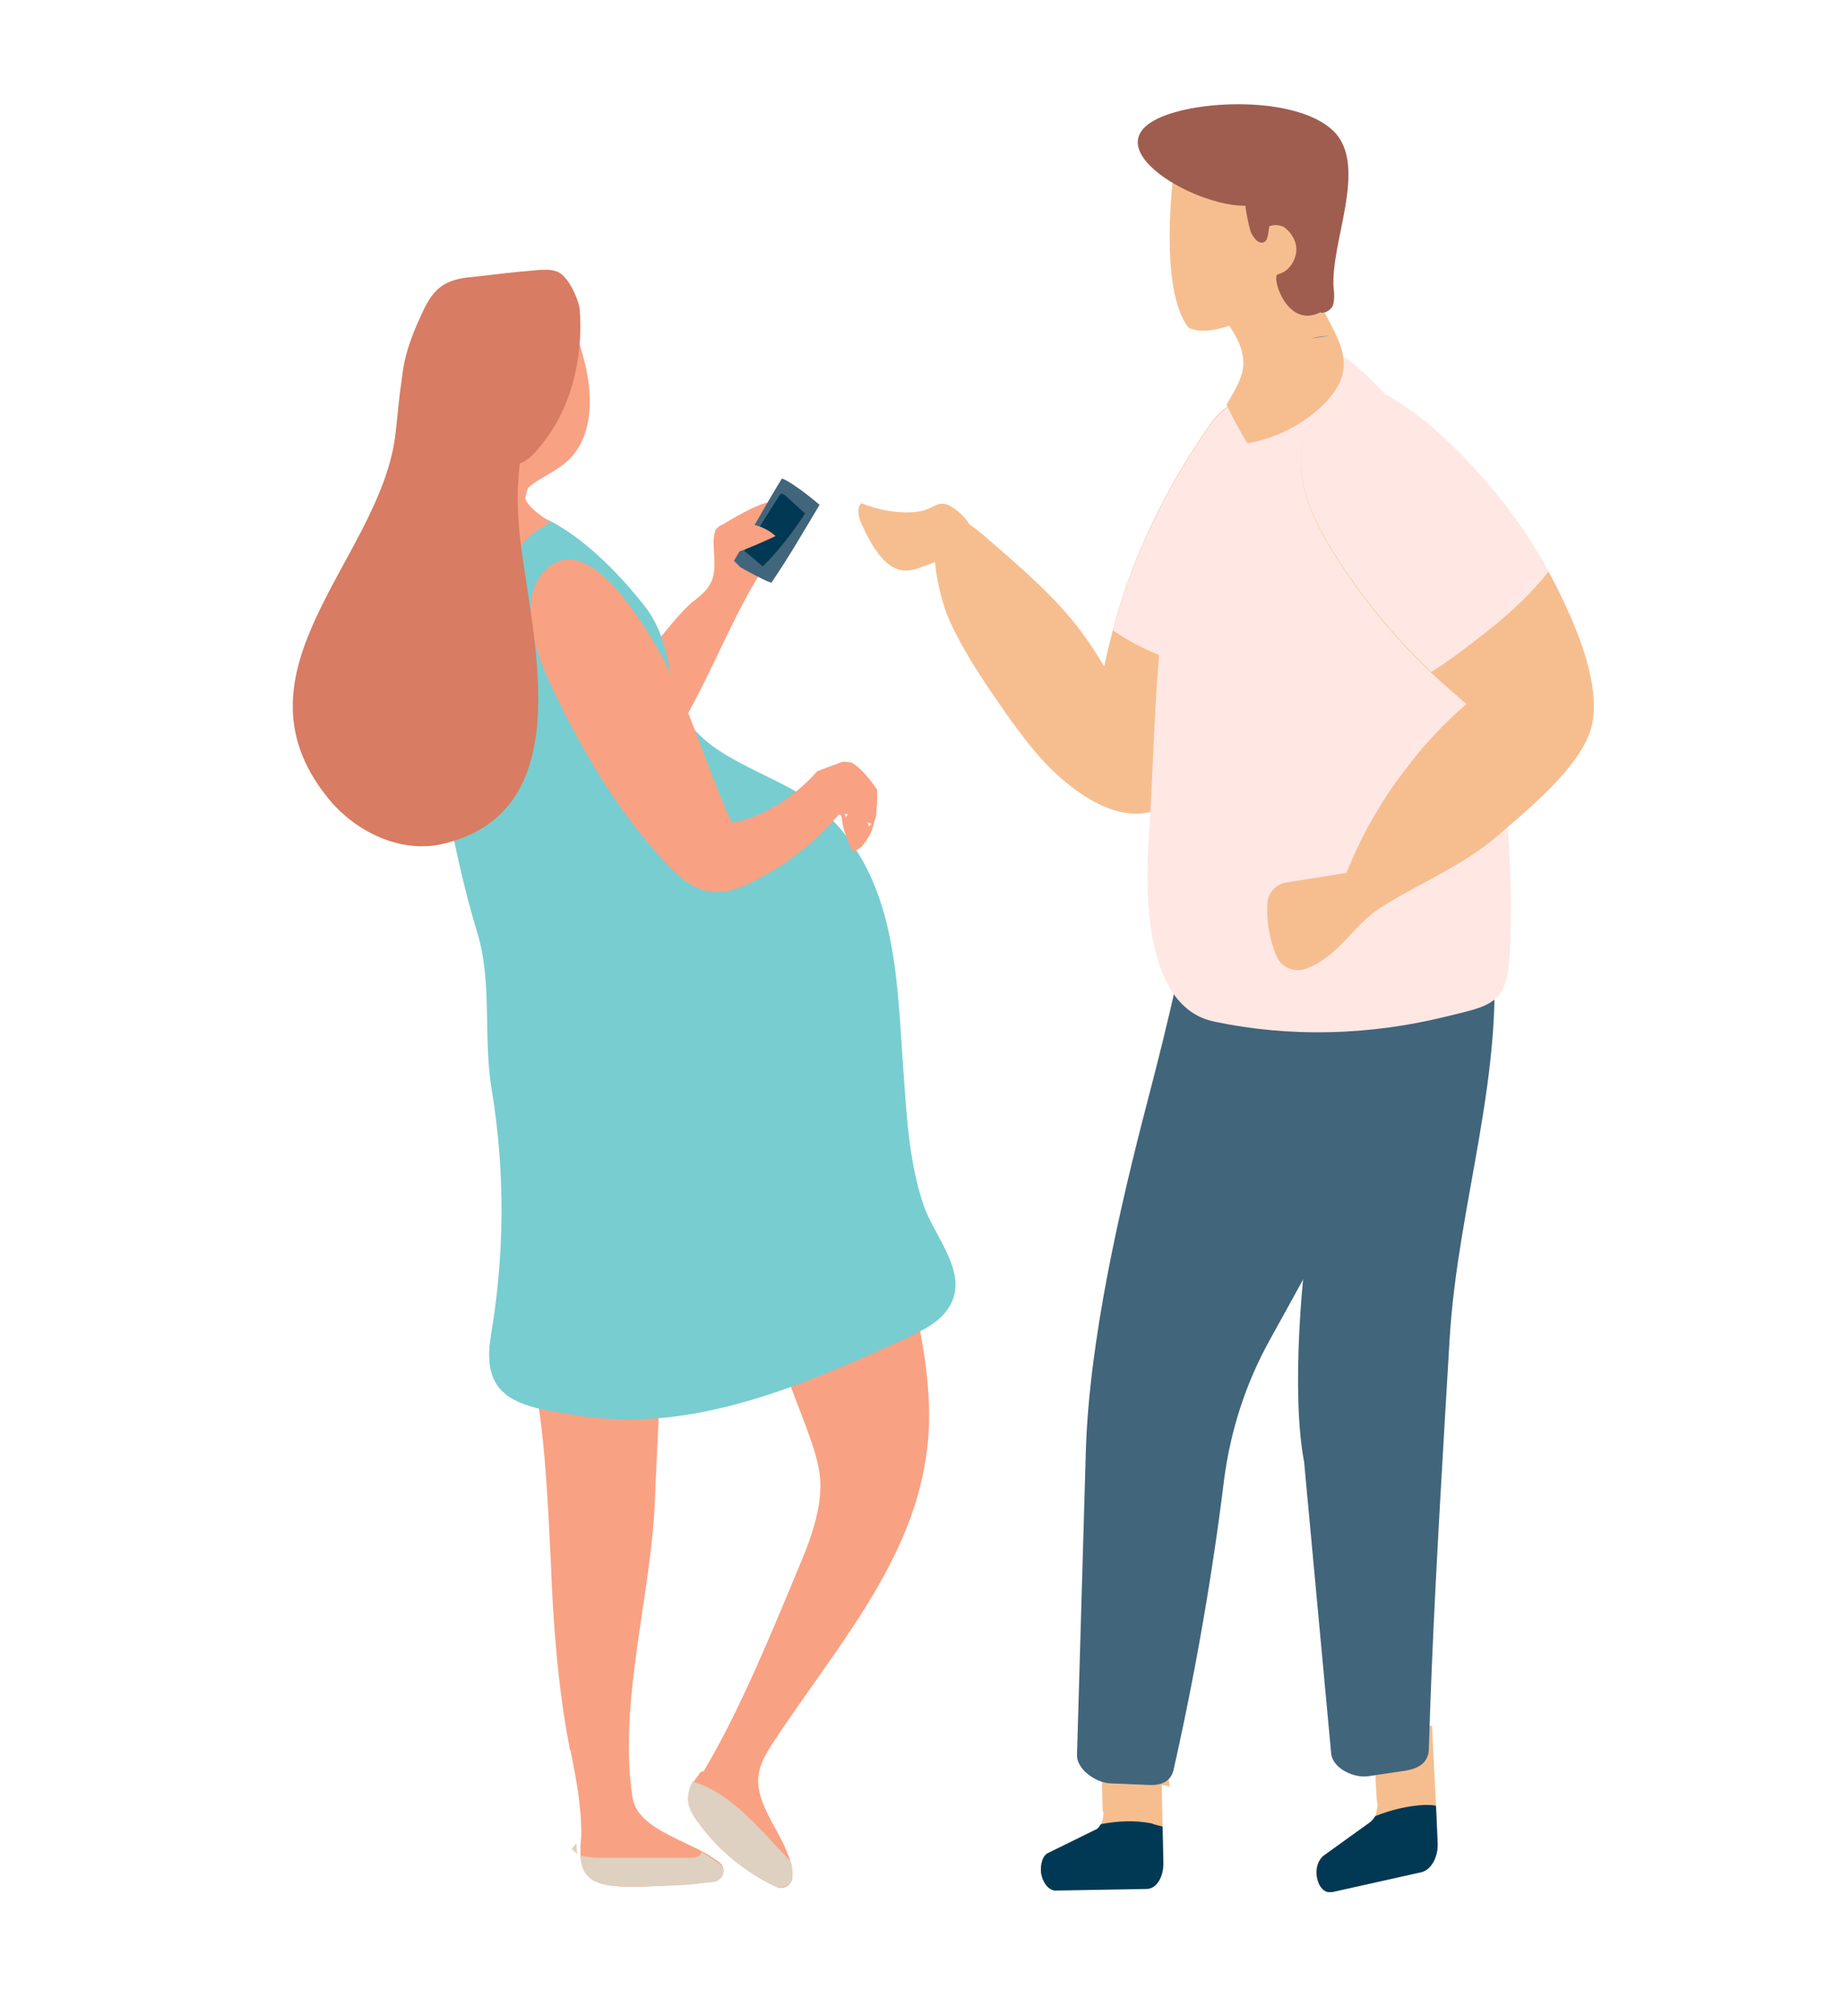 <?xml version="1.0" encoding="UTF-8"?> <!-- Generator: Adobe Illustrator 22.0.0, SVG Export Plug-In . SVG Version: 6.00 Build 0) --> <svg xmlns="http://www.w3.org/2000/svg" xmlns:xlink="http://www.w3.org/1999/xlink" x="0px" y="0px" viewBox="0 0 230.5 252" style="enable-background:new 0 0 230.5 252;" xml:space="preserve"> <style type="text/css"> .st0{fill:#F9A183;} .st1{fill:#41657C;} .st2{fill:#DFECFE;} .st3{fill:#87ACBF;} .st4{fill:#9E5F4B;} .st5{fill:#865843;} .st6{fill:#9E5D4E;} .st7{fill:#BAC4FD;} .st8{fill:#E96C5A;} .st9{fill:#856C58;} .st10{fill:#7089A1;} .st11{fill:#41657B;} .st12{fill:#FED692;} .st13{fill:#DED1C1;} .st14{fill:#013955;} .st15{fill:#D87C63;} .st16{fill:#65372F;} .st17{opacity:0.42;} .st18{opacity:0.51;} .st19{fill:#61342E;} .st20{fill:#FFFFFF;} .st21{fill:#E3605B;} .st22{fill:#78CDD0;} .st23{opacity:0.46;} .st24{opacity:0.48;} .st25{fill:#B97B6E;} .st26{fill:#C9DCF2;} .st27{fill:#F7A09C;} .st28{fill:#5193A2;} .st29{fill:#B3DCE0;} .st30{opacity:0.39;} .st31{opacity:0.25;} .st32{fill:#814F3B;} .st33{fill:#B3CD5D;} .st34{fill:#82B1AA;} .st35{fill:#EDDDAB;} .st36{fill:#C3DCA5;} .st37{fill:#F2DAD8;} .st38{fill:#DBBCBA;} .st39{fill:#B2B2B2;} .st40{fill:#FCC545;} .st41{fill:#B47C6F;} .st42{fill:#F6BE8F;} .st43{fill:#D39568;} .st44{fill:#F7A09B;} .st45{fill:#FFE7E4;} .st46{fill:#E6D5CD;} .st47{opacity:0.6;} </style> <g id="Layer_3"> </g> <g id="Layer_1"> </g> <g id="Layer_2"> <g> <g> <g> <g> <path class="st0" d="M79.6,98c0.2-0.1,0.3-0.3,0.5-0.5c7.2-7.3,10.4-19.6,16.4-28c0.8-1.2,1.3-2.4,1.9-3.6 c-1.2,0.2-2.4,0.5-3.6,0.8c-0.2,0.1-0.4-0.1-0.4-0.3c0.3-1.2,0.9-2.2,1.6-3.2c0.1-0.2,0-0.3-0.1-0.4c-1.9,0.6-3.9,1.8-5.6,2.8 c-0.3,0.1-0.5,0.3-0.7,0.5c-0.2,0.2-0.2,0.6-0.3,0.9c-0.2,1.6,0.3,3.5-0.1,5c-0.4,1.7-1.7,2.5-2.9,3.5 c-1.7,1.6-3.2,3.6-4.7,5.4c-2.7,3.4-9.2,10.1-9,14.6C72.8,100.9,76.7,100.5,79.6,98z"></path> </g> </g> <g> <g> <path class="st11" d="M102.5,63.1c0,0-3-2.6-4.7-3.3c-2.1,3.4-4,6.9-6,10.3c0.2,0.2,0.5,0.5,0.8,0.8c0.3,0.2,3.8,2.1,3.9,1.9 C98.8,69.4,100.4,66.6,102.5,63.1z"></path> </g> </g> <g> <g> <path class="st14" d="M100.7,64.2c-0.8-0.7-1.5-1.4-2.3-2.1c-0.2-0.2-0.5-0.4-0.7-0.4c-0.1,0-0.1,0.1-0.2,0.2 c-1.5,2.3-2.9,4.7-4.4,7c0.8,0.6,1.6,1.3,2.3,1.9c2-2,3.8-4.3,5.4-6.8L100.7,64.2z"></path> </g> </g> <g> <g> <path class="st0" d="M91.7,69.2c1.8-0.6,3.6-1.4,5.3-2.2c-1.1-1-2.5-1.5-4-1.6c-0.2,0-0.5,0-0.7,0.1c-0.4,0.2-0.6,0.7-0.7,1.2 c-0.2,1-0.2,2.1,0,3.2L91.7,69.2z"></path> </g> </g> </g> <g> <g> <path class="st0" d="M94.9,221.7c-0.5,2.9,1.6,5.8,3,8.6c0.7,1.5,1.3,2.9,1.2,4.3c0,0,0,0.1,0,0.1c-0.1,1-1.2,1.6-2.1,1.1 c-3.8-1.8-7.1-4.5-9.6-7.9c-0.6-0.8-1.1-1.7-1.3-2.6c-0.1-0.5,0-1,0.1-1.5c0.2-0.9,0.7-1.2,1.2-2c0.2-0.4,0.4-0.4,0.6-0.4h0 c4.6-7.7,8.7-17.8,12.4-26.7c1.2-2.9,2.3-6.3,2.2-9.4c-0.1-2.4-1-4.8-1.8-7c-3.5-9.2-7-18.4-10.6-27.5l0.3,4.3 c-1.2-3.9-2.5-7.9-1.9-11.9c0.6-4,3.6-8,7.6-8.2c4.6-0.3,8,4,10.3,7.9c4.2,7.5,7.2,15.6,8.7,24.1c0.9,5,1.4,10.2,0.6,15.2 c-2,13.6-11.8,24.4-19.3,35.9C95.8,219.2,95.1,220.4,94.9,221.7z"></path> </g> </g> <g> <g> <g> <path class="st0" d="M89.3,235.2c-1.1,0.1-3.2,0.4-4.1,0.4c-8.4,0.4-12.4,0.8-12.6-3.7c0-0.3,0-0.7,0-1c0-0.6,0.1-1.2,0.1-1.6 c0-3.7-0.6-6.7-1.3-10.3c0-0.1,0-0.2-0.1-0.2c-1.5-7.7-2.1-15.5-2.4-23.3c-0.4-8.1-0.7-16.2-2.3-24.2c-1.6-8-1.6-16.3-3.4-24.3 c1.8-1.1,3.8-1.9,5.7-2.7c3.6-1.6,7.4-3.2,10-6.2c2.7,10.3,3.4,21.1,3.6,31.6c0.1,6-0.4,12.1-0.6,18.1 c-0.5,11.7-4.6,25.2-2.8,36.8c0.5,3.5,5.1,4.9,8.7,6.8c0.8,0.4,1.5,0.9,2.2,1.4C90.9,233.5,90.5,235,89.3,235.2z"></path> </g> </g> </g> <g> <g> <path class="st22" d="M116.6,165.5c-1,0.7-2.1,1.2-3.1,1.7c-12.9,5.9-26.7,11.9-40.7,9.8c-7.5-1.1-12.8-1.8-11.4-10.1 c1.7-10.1,1.8-20.3,0.1-30.7c-1.1-6.4,0.1-13.4-1.8-19.6c-1.8-5.9-3-11.8-4.2-17.9C53.5,89.1,49,71.6,59,64.9 c7.5-5,17.5,5.6,21.5,10.7c3.7,4.6,2.7,9.5,5.3,14.1c3.1,5.5,12.2,7.3,16.9,11.4c0.6,0.6,1.2,1.1,1.7,1.7 c7.9,8.4,7.8,20.5,8.6,31.2c0.4,5.6,0.7,11.3,2.5,16.6c1.3,3.9,5.7,8.5,3.3,12.6C118.3,164.1,117.5,164.9,116.6,165.5z"></path> </g> </g> <g> <g> <g> <path class="st0" d="M106.5,95.3c-0.4,0-0.7-0.1-1.1-0.1c-1.1,0.4-2.1,0.8-3.2,1.2c-2.5,2.9-6.8,5.9-10.7,6.4 c-2.5-5.4-4.5-11.9-7-17.4c-1.8-3.8-10.6-20.8-16.6-13.8c-1.2,1.4-1.6,3.2-1.5,4.9c0,3.6,1.5,7.1,3.1,10.4 c3.7,7.6,8.1,15,14,21.2c2.8,3,5.5,4.4,9.6,2.6c4.6-2.1,8.6-5.1,11.8-8.9l0.3,0.1c0,0.2,0.1,0.3,0.1,0.5c0.1,1.1,0.5,2.1,1,3.3 c0.1,0.3,0.2,0.6,0.5,0.8c0,0,0.1,0,0.1-0.1c0.2-0.1,0.3-0.2,0.5-0.3c0,0,0,0,0,0c0,0,0,0,0,0c0.3-0.2,0.5-0.4,0.7-0.7 c0,0,0.4-0.5,0.4-0.6c0.1-0.1,0.4-0.7,0.4-0.7c0.3-0.6,0.4-1.3,0.6-1.9c0-0.1,0.1-0.3,0.1-0.3c0-0.1,0-0.3,0-0.4 c0-0.4,0.1-0.8,0.1-1.2c0-0.5,0-1.1,0-1.6C108.8,97.4,107.8,96.1,106.5,95.3z M105.8,102.2L105.8,102.2 c-0.1-0.1-0.1-0.3-0.1-0.5c0.1,0,0.2,0.1,0.4,0.1C105.9,101.9,105.8,102,105.8,102.2z M109.1,103c-0.1,0-0.3,0.1-0.3,0.2 c0,0,0,0.1,0,0.1l0,0c-0.1,0-0.1-0.1-0.2-0.1c0-0.1,0-0.1,0-0.2c0,0,0-0.1-0.1-0.1c0,0,0-0.1,0-0.1L109.1,103 C109.1,102.9,109.1,102.9,109.1,103z"></path> </g> </g> </g> <g> <g> <path class="st0" d="M68.2,65.7c0.7-0.4-1.5,0.5,0.7-0.4c-7.2-4.6-0.7-4.7,2.5-8.1c5.2-5.7,0.2-16.5,0.2-16.5 c-3,4.4-10,4.4-10,4.4l0.5,5.4c0.4,3.9-0.7,7.8-3,10.9c-4,5.4,0.1,8.3,5,8.5C65,68.1,66.4,66.6,68.2,65.7z"></path> </g> </g> <g> <g> <path class="st0" d="M55.6,67.8c1.6,0.2,3.3,0.3,4.9,0.3c1.7,0,3.4-0.2,5.1-0.6c-0.3-1.6-0.3-3.3,0-4.8c0.5-2.4,1.1-4.2,3.3-5 c-0.1-0.4-0.6-0.6-1-0.6c-4.4-0.4-8-0.9-12.4-0.7C57.2,59.9,57.2,64.2,55.6,67.8z"></path> </g> </g> <g> <g> <path class="st15" d="M50.4,49.9c-0.6-3.6,0.8-7.4,2.5-11c0.6-1.3,1.4-2.6,2.6-3.3c1.1-0.7,2.5-0.9,3.8-1c2.5-0.3,5-0.6,7.5-0.8 c1-0.1,2.1-0.2,3,0.2c1.3,0.6,2.5,3.3,2.7,4.6c0.5,6.2-1.1,12.8-5.2,17.5c-0.7,0.9-1.6,1.7-2.8,2c-3.9,1.1-8.3-0.2-11.2-2.8 C51.6,53.6,50.7,51.8,50.4,49.9z"></path> </g> </g> <g> <g> <path class="st15" d="M58.3,37.1c5.9-1.2,12.1,2,11.2,9.6c-0.3,2.5-3.1,5.3-3.8,7.9c-1,3.6-1.1,7.5-0.8,11.2 c1,12,8.6,35.5-9.6,39.7c-5.3,1.2-11-1.6-14.4-5.9C28.3,83.8,47.3,70,49.4,54.7C50.3,47.9,49.9,38.8,58.3,37.1z"></path> </g> </g> <g> <g> <path class="st13" d="M86.6,222.7c-0.2,0.4-0.3,0.7-0.4,1.1c-0.1,0.5-0.2,1-0.1,1.5c0.1,1,0.7,1.8,1.3,2.6 c2.5,3.4,5.8,6.1,9.6,7.9c0.9,0.4,2-0.2,2.1-1.1c0,0,0-0.1,0-0.1c0-0.6,0-1.3-0.2-1.9C95.2,228.8,91.4,224,86.6,222.7z"></path> </g> </g> <g> <g> <path class="st13" d="M72.1,230.4c0,0.4,0,0.8,0.1,1.3c-0.3-0.2-0.5-0.4-0.7-0.6L72.1,230.4z"></path> </g> </g> <g> <g> <path class="st13" d="M89.3,235.2c-1.1,0.1-3.2,0.4-4.1,0.4c-8.4,0.4-12.4,0.8-12.6-3.7c0.7,0.2,1.4,0.3,2.1,0.3 c3.9,0,7.7,0,11.6,0c0.4,0,0.8,0,1.1-0.2c0.2-0.1,0.3-0.3,0.3-0.5c0.8,0.4,1.5,0.9,2.2,1.4C90.9,233.5,90.5,235,89.3,235.2z"></path> </g> </g> </g> <g> <g> <path class="st42" d="M156.8,78.4c-0.4,2.2-1,4.3-1.6,6.4c-1.4,4.5-3.5,8.9-6.3,12.9c-4.3,6.2-10.3,4.3-15.2,0.4 c-3.1-2.4-5.5-5.6-7.8-8.8c-2.5-3.6-5-7.2-6.9-11.2c-2.4-4.8-4.5-18.5,3.9-11.3c8.6,7.4,11.5,10.3,15.2,16.5 c0.3-1.5,0.7-3,1.1-4.6c2.3-8.8,6.4-17.4,11.9-25.3c0.7-1,1.5-2.1,2.7-2.7c1.1-0.7,2.8-0.8,3.6,0c0.7,0.6,0.7,1.6,0.7,2.5 C158.2,61.6,158.4,70,156.8,78.4z"></path> <path class="st45" d="M156.8,78.4c-0.4,2.2-1,4.3-1.6,6.4c-5.7-1.2-11.4-2.8-16-6c2.3-8.8,6.4-17.4,11.9-25.3 c0.7-1,1.5-2.1,2.7-2.7c1.1-0.7,2.8-0.8,3.6,0c0.7,0.6,0.7,1.6,0.7,2.5C158.2,61.6,158.4,70,156.8,78.4z"></path> <path class="st42" d="M121.3,65.6c-0.3-0.5-0.8-1.1-1.5-1.7c-2.4-1.9-2.6-0.4-4.7,0c-2.4,0.4-5.1-0.1-7.4-1 c-0.6,0.6-0.3,1.9,0.1,2.7c1.2,2.6,2.8,5.4,5.1,5.7c0.9,0.1,1.8-0.2,2.6-0.5C117.8,69.9,122.8,68.5,121.3,65.6z"></path> <path class="st42" d="M146.3,223.3C146.3,223.3,146.3,223.3,146.3,223.3c-3.5-0.7-7.1-1.3-10.7-1.9c0.1-0.3,0.1-0.6,0.1-1 c0-0.2-0.1-0.3-0.1-0.5l0.9-8.1l9.9-2l-0.7,9.4L146.3,223.3z"></path> <path class="st42" d="M145.2,218.3l0.2,10l0.1,4.6c0,1.8-0.9,3.2-2.1,3.2l-11.3,0.2c-0.1,0-0.1,0-0.2,0c-0.8-0.1-1.5-1-1.7-2.2 c-0.1-1.1,0.2-2.2,0.9-2.5l5.9-2.9c0.3-0.1,0.5-0.4,0.7-0.7c0-0.1,0.1-0.2,0.1-0.2c0.1-0.3,0.2-0.7,0.2-1.1 c0-0.2-0.1-0.4-0.1-0.5l-0.2-8.6L145.2,218.3z"></path> <path class="st14" d="M145.4,228.3l0.1,4.6c0,1.8-0.9,3.2-2.1,3.2l-11.3,0.2c-0.1,0-0.1,0-0.2,0c-0.8-0.1-1.5-1-1.7-2.2 c-0.1-1.1,0.2-2.2,0.9-2.5l5.9-2.9c0.3-0.1,0.5-0.4,0.7-0.7c2.1-0.4,4.2-0.5,6.3-0.1C144.5,228.1,145,228.2,145.4,228.3z"></path> <path class="st11" d="M147.2,122.5c-1.1,5.1-2.4,10.2-3.7,15.2c-3.5,13.4-7.3,30-7.7,43.8l-1.1,37.8c-0.1,1.8,2.3,3.5,4.1,3.6 l4.8,0.2c1.6,0.1,2.9-0.4,3.2-2c3.3-14.6,5.3-27.9,6.3-36.2c0.8-6.1,2.7-12,5.7-17.4l25.6-46.4L147.2,122.5z"></path> <path class="st42" d="M178.6,220.8C178.6,220.9,178.6,220.9,178.6,220.8c-3.6,0-7.2,0.1-10.8,0.2c0.1-0.3,0-0.6-0.1-1 c0-0.2-0.2-0.3-0.2-0.4l-0.7-8.1l9.3-3.9l1.1,9.3L178.6,220.8z"></path> <path class="st42" d="M179.1,215.7l0.5,10l0.2,4.6c0.1,1.8-0.8,3.4-2,3.7l-11.2,2.5c-0.1,0-0.1,0-0.2,0c-0.8,0.1-1.5-0.7-1.7-1.9 c-0.2-1.1,0.2-2.2,0.9-2.7l5.7-4.1c0.3-0.2,0.5-0.5,0.7-0.8c0-0.1,0.1-0.2,0.1-0.3c0.1-0.3,0.1-0.7,0.2-1.1 c0-0.2-0.1-0.4-0.1-0.5l-0.5-8.6L179.1,215.7z"></path> <path class="st14" d="M179.6,225.7l0.2,4.6c0.1,1.8-0.8,3.4-2,3.7l-11.2,2.5c-0.1,0-0.1,0-0.2,0c-0.8,0.1-1.5-0.7-1.7-1.9 c-0.2-1.1,0.2-2.2,0.9-2.7l5.7-4.1c0.3-0.2,0.5-0.5,0.7-0.8c2-0.8,4.1-1.3,6.2-1.4C178.7,225.6,179.1,225.6,179.6,225.7z"></path> <path class="st11" d="M180.7,177.5c0.2-3.4,0.4-6.7,0.6-10.1c1-17,7.1-33.4,5.3-50.5c-0.1-0.5,0.1-0.9,0.5-1.1c0,0,0-0.1,0-0.1 l-22,5.2l-0.8,29.3c-1.6,8.3-2.8,24.2-1.2,32.5l3.4,36.6c0.3,1.8,2.9,3,4.7,2.7l4.7-0.7c1.6-0.3,2.7-1,2.8-2.6 C179.1,205.1,179.9,191.2,180.7,177.5z"></path> <path class="st45" d="M188.5,102.8c2.3-35.6-13-52.1-19.3-57.4c-1.5-1.3-3.5-1.9-5.5-1.7c-8.3,0.8-12.9,11.1-15.2,18.4 c-4.2,13-3.9,28.8-4.8,42.3c-0.5,6.8-0.7,21.5,8.2,23.3c9.5,2,19.4,1.7,28.8-0.6c5.7-1.4,7.7-1.5,8.1-7.5 C189.1,114,189,108.3,188.5,102.8z"></path> <path class="st42" d="M164,35.3c-2.6-0.2-10.5,3.3-11.3,4c4.5,5.7,2.7,7.7,0.7,11.3c0.8,1.7,1.7,3.3,2.6,4.8 c3.6-0.6,6.9-2.3,9.5-4.8C171.1,45,166.1,41.5,164,35.3z"></path> <path class="st42" d="M164.8,35.7c-0.1-0.2-0.3-0.3-0.7-0.4l1.1,1.5L164.8,35.7z"></path> <path class="st10" d="M164,42.3l2.2-0.3C165.4,42,164.7,42.1,164,42.3z"></path> <path class="st42" d="M147.2,18.3c0,0-2.8,17,1.4,22.6c0,0,2.8,2.4,12.5-4s-2.8-16.6-2.8-16.6l-7.5-1.9H147.2z"></path> <path class="st6" d="M166.5,38.1c-5.2,4.5-7.6-3.6-6.7-3.8c1.2-0.3,2.1-1.4,2.3-2.7c0.2-1.2-0.5-2.5-1.5-3.2 c-0.9-0.5-2.4-0.3-2.5,0.7c-0.2-1.2-0.4-2.4-0.7-3.6c-5.7,1.7-21.7-6.9-12.1-10.9c5.2-2.2,17.1-2.5,21.5,1.8 c4.4,4.4-0.5,14,0,19.7c0.1,0.7,0.1,1.4-0.1,2.1c-0.3,0.6-1.1,1.1-1.7,0.8L166.5,38.1z"></path> <path class="st6" d="M159.1,26.6c-0.2,0.9-0.4,1.8-0.5,2.7c-0.1,0.3-0.1,0.7-0.4,0.9c-0.7,0.5-1.5-0.5-1.8-1.3 c-0.5-1.8-0.8-3.7-0.8-5.6c1.7,0.2,3.1,1.7,3.2,3.3L159.1,26.6z"></path> <path class="st42" d="M199,91c-1.3,4.8-7.8,10.1-11.5,13.3c-4.6,4-9.9,6-14.9,9.2c-3.4,2.2-5.2,6.1-9.3,7.6 c-1.5,0.5-3.1-0.2-3.7-1.7c-0.8-2-1.2-4.1-1.1-6.3c0-1.4,1-2.6,2.4-2.8l7.5-1.2c1.8-4.5,4.2-8.8,7.2-12.7 c2.3-3.1,4.9-5.9,7.8-8.4c-1.5-1.3-3-2.6-4.4-3.9c-4.7-4.5-8.9-9.6-12.3-15.1c-2.3-3.7-4.4-8-3.9-12.3c0.4-3.7,3.4-7.3,6.9-7.8 c1.2,0.1,2.4,0.3,3.6,0.5c2,1.1,3.8,2.4,5.5,3.8c5.8,5,11.1,11.4,14.9,18.3c1,1.8,1.8,3.5,2.6,5.3C198,80.6,200.2,86.7,199,91z"></path> <path class="st45" d="M193.7,71.4c-2,2.6-4.6,5-7.2,7.1c-2.4,1.9-4.8,3.8-7.5,5.5c-4.7-4.5-8.9-9.6-12.3-15.1 c-2.3-3.7-4.4-8-3.9-12.3c0.4-3.7,3.4-7.3,6.9-7.8c1.2,0.1,2.4,0.3,3.6,0.5c2,1.1,3.8,2.4,5.5,3.8 C184.7,58.2,189.9,64.5,193.7,71.4z"></path> </g> </g> </g> </svg> 